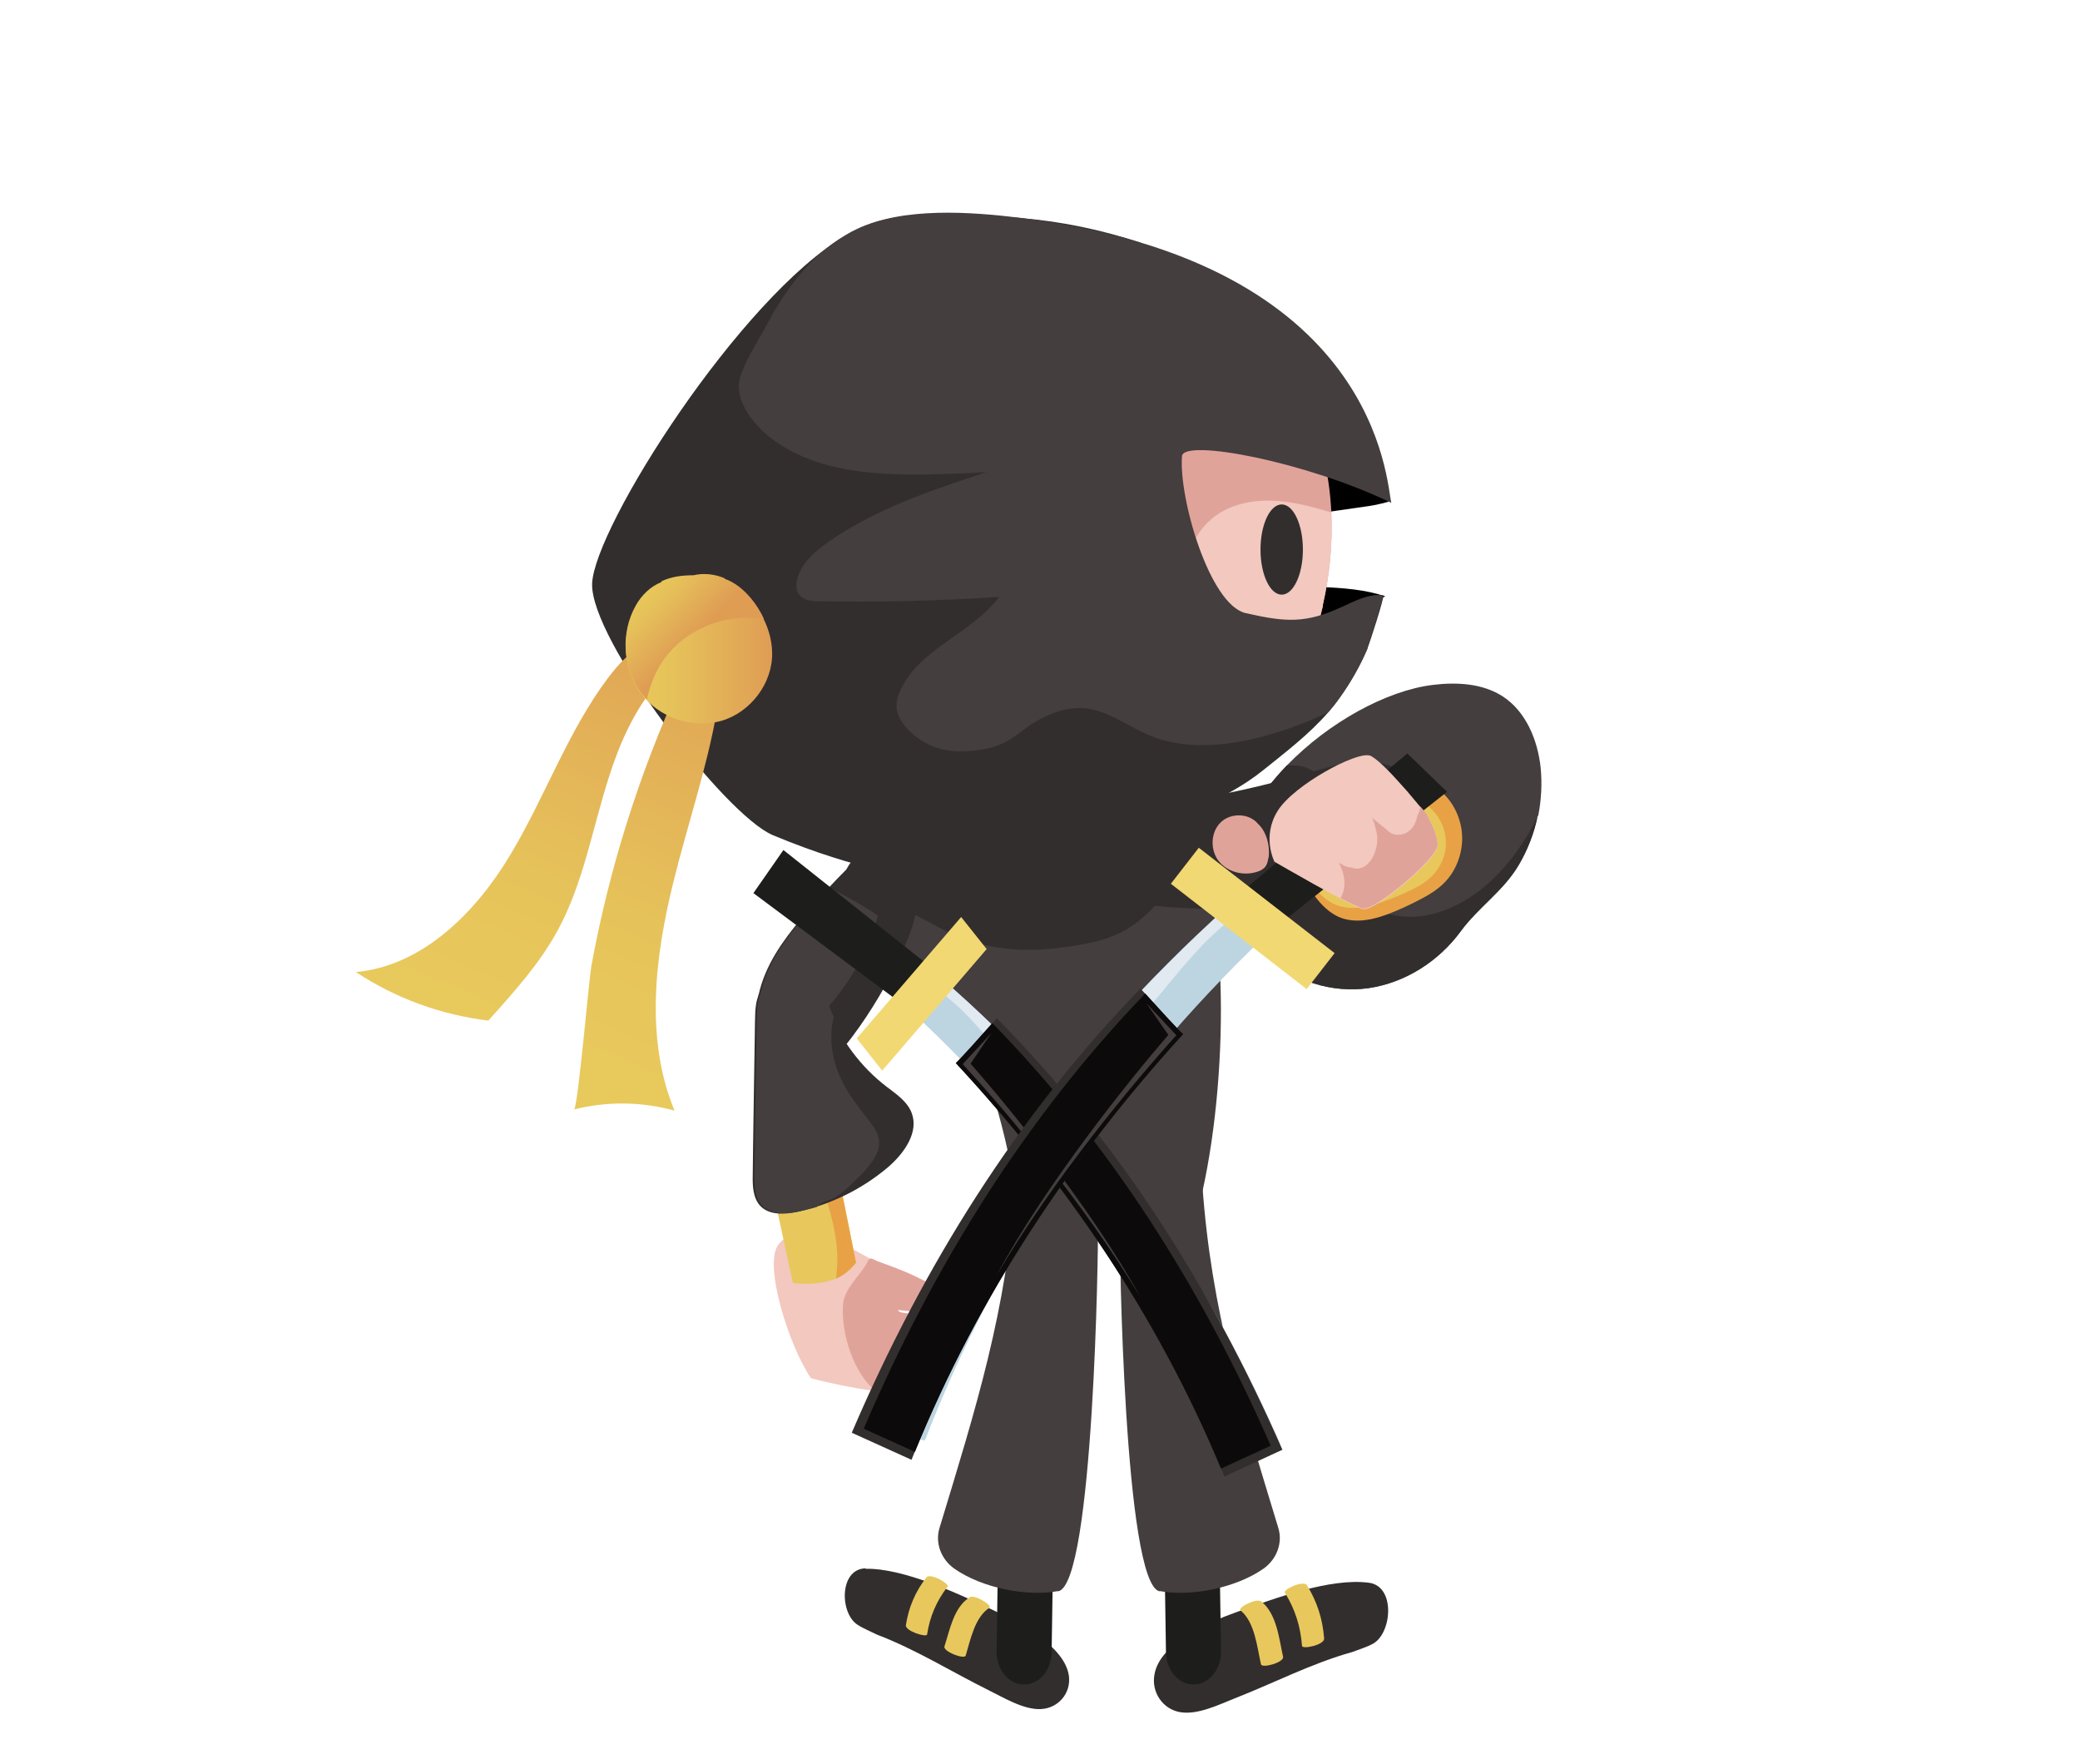 <?xml version="1.0" encoding="UTF-8"?>
<svg id="g" xmlns="http://www.w3.org/2000/svg" xmlns:xlink="http://www.w3.org/1999/xlink" version="1.1" viewBox="0 0 922.1 781.9">
  <!-- Generator: Adobe Illustrator 29.2.1, SVG Export Plug-In . SVG Version: 2.1.0 Build 116)  -->
  <defs>
    <style>
      .st0 {
        fill: #0c0a0a;
      }

      .st1 {
        fill: #e1eaf0;
      }

      .st2 {
        fill: url(#Gradiente_sem_nome);
      }

      .st3 {
        fill: url(#Gradiente_sem_nome_4);
      }

      .st4 {
        fill: url(#Gradiente_sem_nome_2);
      }

      .st5 {
        fill: url(#Gradiente_sem_nome_3);
      }

      .st6 {
        fill: #bdd5e1;
      }

      .st7 {
        fill: #1d1d1b;
      }

      .st8 {
        fill: #332e2e;
      }

      .st9 {
        fill: #e8c85d;
      }

      .st10 {
        fill: #443e3e;
      }

      .st11 {
        fill: #f2d872;
      }

      .st12 {
        fill: #e0a39a;
      }

      .st13 {
        fill: #e8a245;
      }

      .st14 {
        fill: #f2c8bf;
      }
    </style>
    <linearGradient id="Gradiente_sem_nome" data-name="Gradiente sem nome" x1="197" y1="341" x2="279.9" y2="531.2" gradientTransform="translate(0 782) scale(1 -1)" gradientUnits="userSpaceOnUse">
      <stop offset="0" stop-color="#e8c95c"/>
      <stop offset=".3" stop-color="#e6c35a"/>
      <stop offset=".6" stop-color="#e3b358"/>
      <stop offset="1" stop-color="#df9d54"/>
    </linearGradient>
    <linearGradient id="Gradiente_sem_nome_2" data-name="Gradiente sem nome 2" x1="268.1" y1="310.6" x2="351" y2="500.9" gradientTransform="translate(0 782) scale(1 -1)" gradientUnits="userSpaceOnUse">
      <stop offset="0" stop-color="#e8c95c"/>
      <stop offset=".3" stop-color="#e6c35a"/>
      <stop offset=".6" stop-color="#e3b358"/>
      <stop offset="1" stop-color="#df9d54"/>
    </linearGradient>
    <linearGradient id="Gradiente_sem_nome_3" data-name="Gradiente sem nome 3" x1="277.5" y1="494.1" x2="342.3" y2="494.1" gradientTransform="translate(0 782) scale(1 -1)" gradientUnits="userSpaceOnUse">
      <stop offset="0" stop-color="#e8c95c"/>
      <stop offset=".3" stop-color="#e6c35a"/>
      <stop offset=".6" stop-color="#e3b358"/>
      <stop offset="1" stop-color="#df9d54"/>
    </linearGradient>
    <linearGradient id="Gradiente_sem_nome_4" data-name="Gradiente sem nome 4" x1="281.8" y1="521.8" x2="306.3" y2="498.1" gradientTransform="translate(0 782) scale(1 -1)" gradientUnits="userSpaceOnUse">
      <stop offset="0" stop-color="#e8c95c"/>
      <stop offset=".3" stop-color="#e6c35a"/>
      <stop offset=".6" stop-color="#e3b358"/>
      <stop offset="1" stop-color="#df9d54"/>
    </linearGradient>
  </defs>
  <path class="st8" d="M517.8,363.4c-31.1-14-188,0-131.4,45.3,27.5,20.4,65.6,46.7,78.6,126.8,2.5,15.7,54.3,20.5,56.6-17,16.5-61.1,27.3-141.1-3.8-155.1h0Z"/>
  <path class="st10" d="M528.3,376.2c-.8,1.6-1.7,3.2-2.5,4.8-3.7,7.1-7.8,13.8-13.1,19.8-5.4,5.9-11.5,11-19,14-7.8,3.2-16.9,4.5-25.3,5.5-17.5,2.1-34.5,0-50.3-8.2-14.6-7.6-29-15.7-43.7-23.3-1.2,6,2.2,12.8,12,20.6,27.5,20.4,51.4,43,64.6,123,2.8,16.6,77.4,15,79.6,5.8,14-51.9,14.9-136.4-1.5-163.6-.3.5-.5,1-.8,1.5h0Z"/>
  <path class="st10" d="M681.7,361.6c-1.6,7.7-4.4,15-8.4,21.8-6.9,11.7-17.9,18.7-25.8,29.5-9.7,13.2-24.5,22.7-40.7,25.1-16.2,2.3-33.5-2.9-45.1-14.5-26.8-26.8-15-59.6,8.8-84.2,18.5-19.1,44.2-33.2,64.7-35.7,10.6-1.3,22-.7,31,5.1,10.3,6.7,15.5,19.4,16.8,31.6.7,7.1.3,14.4-1.1,21.4h0Z"/>
  <path class="st8" d="M681.7,361.6c-1.6,7.7-4.4,15-8.4,21.8-6.9,11.7-17.9,18.7-25.8,29.5-9.7,13.2-24.5,22.7-40.7,25.1-16.2,2.3-33.5-2.9-45.1-14.5-26.8-26.8-15-59.6,8.8-84.2,1-.1,2.1-.1,3.1,0,3.4.1,6.8,1,9.4,3.2,1.3,1.2,2.3,2.6,3.2,4.2,6.7,12.4,2.2,28.4,7.9,41.3,5.4,12,19.2,18.8,32.3,18.4,13.1-.5,25.4-7.3,35-16.3,8.6-8.2,15.2-17.8,20.4-28.4h0Z"/>
  <path class="st8" d="M383.8,695.2c-12.1.2-11.6,20.9-3,25.4.7.6,7.1,3.6,8,4,17.3,6.6,32.9,16.4,49.4,24.6,6.7,3.3,15.5,8.7,23.1,8.4,7.8-.3,13.4-6.9,12.6-14.4-1.5-13.4-22.5-24.3-33.7-29.5-15.5-7.3-39.5-18.6-56.5-18.3h0Z"/>
  <path class="st9" d="M410.7,699.2c-4.9,6.3-7.9,13.3-9.1,21.2-.4,2.6,9.2,5.6,9.4,4.1,1.2-7.9,4.2-14.9,9.1-21.2,1-1.2-7.7-6.2-9.4-4.1Z"/>
  <path class="st9" d="M429.9,708c-7.1,4.5-8.8,14.4-11.2,21.8-.7,2.3,8.8,5.9,9.4,4.1,2.1-6.9,4-17,10.5-21.2,1.6-1-6.6-6.1-8.7-4.7h0Z"/>
  <path class="st8" d="M606.9,701.6c12.2,1.6,10.1,23.6,1,27.4-.8.6-7.5,3-8.4,3.3-18,5-34.6,13.7-52,20.5-7.1,2.8-16.3,7.4-24.1,6.2-7.9-1.2-13.1-8.9-11.6-16.8,2.5-14.1,24.7-23.4,36.4-27.6,16.3-5.9,41.5-15.3,58.7-13h0Z"/>
  <path class="st9" d="M579.4,702.7c4.5,7.3,7,15.1,7.6,23.6.2,2.9-9.7,4.9-9.8,3.3-.6-8.5-3.1-16.4-7.6-23.6-.9-1.4,8.3-5.7,9.8-3.3Z"/>
  <path class="st9" d="M559.2,709.9c6.8,5.6,7.8,16.3,9.6,24.5.6,2.5-9.4,5.3-9.8,3.3-1.7-7.5-2.7-18.6-9-23.8-1.6-1.3,7.1-5.7,9.2-4Z"/>
  <path class="st14" d="M363.8,548.7c4.4,0,13.3,4.3,21.3,8.9,7.8,4.5,14.7,9.3,15.9,10.4,1.3,1.3,2.6,2.7,3.4,4.4.8,1.7.9,3.8,0,5.5-1.2,2.1-3.7,2.9-6.2,2.9.5,1,1.1,2.1,1.6,3.1,3.4,7.1,8,17.8,6.9,25.8-1,7.5-8.2,7.1-14.2,7.1-1.2,0-2.5,0-4-.2-11-1.1-28.8-5.5-29-5.7-9.7-14.2-21.1-50.1-14.5-59.1,4.3-5.8,11.5-5.7,18.8-3.1h0Z"/>
  <path class="st12" d="M385.4,558.1c.1,0,.2-.1.4-.2.8-.2,2.6.9,3.3,1.2,2.2.8,4.4,1.6,6.5,2.4,4.3,1.6,8.6,3.4,12.7,5.5,2.9,1.4,5.7,3,8.1,5.2.7.6,1.3,1.4,1.4,2.3,0,.7-.3,1.4-.7,2-1,1.5-2.5,2.8-4.1,3.5-1,.4-2,.7-3,.9-4.1.8-7.9.3-12-.3,0,1.5,4.9,1.5,6.3,1.9,4,1.1,7.9,3,10.6,6.3,4,5,4,11.8,2.7,17.8-1.5,7.4-18.9,10.7-24.9,10.7-1.2,0-2.5,0-4-.2-10.3-8.2-15.8-25.6-15-38.6.5-7.3,7.3-12.6,10.6-18.6.3-.5.5-1.3,1-1.7h0Z"/>
  <path class="st9" d="M351.5,568.7c6.1.7,11.9.6,18.2-1.6,4.4-1.5,7.2-4.3,9.8-7.4l-7.6-37.9-29.7,4,9.3,42.9h0Z"/>
  <path class="st13" d="M365.3,528.1c2.6,8.6,5.2,17.4,5.8,26.4.3,4.1,0,8.2-.5,12.3,3.8-1.6,6.4-4.1,8.9-7l-7.6-37.9-8.2,1.1c.6,1.7,1.1,3.5,1.7,5.1h0Z"/>
  <path class="st8" d="M337,534.5c-3.2-3.5-3.4-8.8-3.3-13.5,0-5.9,1-68.1,1-68.3.1-11.8,1.7-14.4,11.1-21.3,13.6-5.5,17.2,2.1,20.9,14.3.3.8.6,1.6.9,2.4,5.3,13.1,14.1,24.9,25.3,33.5,4.3,3.3,9.2,6.5,11.2,11.6,3.4,8.6-3.2,17.9-10.2,24-11.6,9.9-25.7,16.8-40.5,20-5.7,1.2-12.5,1.5-16.4-2.7h0Z"/>
  <path class="st8" d="M364,473.8c-3.7,2.5-7.6,3.9-11.6,3.6-6.2-.4-11.7-5.3-14.6-12.3-2.9-7-3.3-15.8-1.5-24.1,2.9-13.2,10.7-23.9,18.5-33.3,6.9-8.3,14.2-16.1,21.6-23.5,4.6-3.4,9.7-5.5,14.7-6.3,2.6-.4,5.2-.4,7.5.7,5.8,2.6,8.6,11.3,8.2,19.7-.4,8.4-3.5,16.5-7,24-6.1,13.4-13.5,25.9-21.8,37-4.1,5.5-8.9,11-14.1,14.4h0Z"/>
  <path class="st10" d="M366.2,532.4c5.2-1.3,9.1-5.4,12.8-9,3.4-3.2,7-6.9,9.2-11.1,3.8-7,0-11.9-4.7-17.8-6.5-8.3-12.2-16.4-14.2-27-1.1-5.7-1-11.4.3-16.7-.4-1-.9-1.9-1.2-2.9-.3-.8-.6-1.6-.9-2.4-3.7-12.3-7.3-19.8-20.9-14.3-9.5,6.8-11,9.4-11.1,21.3,0,.2-.9,62.3-1,68.3,0,4.8,0,10,3.3,13.5,4,4.2,10.7,3.9,16.4,2.7,2.6-.6,5.3-1.2,7.9-2,1.1-1.2,2.4-2.1,4.1-2.5h0Z"/>
  <path class="st10" d="M367.8,393.7c-4.2,4.5-8.2,9-12.2,13.8-7.9,9.4-15.7,20.1-18.5,33.3-1.8,8.2-1.4,17.1,1.5,24.1.3.7.6,1.3.9,1.9,3-1.3,5.9-2.8,8.8-4.4,9.6-5.7,17.4-13.6,24.1-22.5,7.9-10.5,13.4-21.9,16.8-34-6.7-4.6-13.9-8.6-21.3-12.2h0Z"/>
  <path d="M614,264.4c-3.8,1.9-7.9,3.3-12,4.7-46.1,15.9-93.4,32.1-141.5,36.9h7.9c-16.9,1.4-33.8,2-50.4,1.8-5.9,0-12.6-.7-14.6-4.3-1.2-2.2-.2-5.1,1.6-7.5,3.8-5.1,10.8-8.9,17.8-12,23.7-10.6,50.2-16.3,76.2-19.8,29.1-3.9,58.3-5.2,86.5-4,10,.4,20,1.2,28.5,4.1h0Z"/>
  <path class="st8" d="M578,343.2c8.9-2.6,17.9-5.4,26.6-5.6s17.2,2.8,22.1,10.4c2.1,3.2,3.5,7.5,2.7,12.2-.8,5.1-3.9,9.7-6.9,13.9-8.5,11.5-18.9,22-30.2,26.2-6.5,2.4-12.9,2.6-19.3,2.7-16.2.3-32.3.3-48.2-.5-7.3-.4-14.7-.9-21.6-2.7-3.1-.8-6.3-1.9-8.4-4.6-4.1-5.2-2.9-15.2,1.4-22.5,8.7-14.7,21.6-16.5,33.2-18.4,16.2-2.7,32.4-6.4,48.6-11.1h0Z"/>
  <path class="st13" d="M575.8,379.9c.7,6.8,3.7,13.2,7.9,18.4,2.7,3.4,6,6.5,9.9,8.2,7.8,3.3,16.6.9,24.5-2.4,3.8-1.6,7.5-3.3,11.1-5.2,3.9-2,7.8-4.3,11-7.5,5.1-5.1,8.1-12.6,8-20.1s-3.3-14.8-8.6-19.8c-3-2.8-6.6-4.8-10.4-6.2-7.5-2.6-15.7-2.3-23.3-.1-7.6,2.1-14.7,6.1-21.3,10.6-6.5,4.4-9.7,16.3-8.9,24.1h0Z"/>
  <path class="st9" d="M576.7,380.1c.6,5.4,3.3,10.5,7,14.6,2.4,2.7,5.3,5.1,8.8,6.5,6.9,2.6,14.8.7,21.7-1.9,3.4-1.2,6.7-2.6,9.9-4.1,3.5-1.6,7-3.4,9.8-6,4.6-4.1,7.2-10,7.1-15.9s-2.9-11.8-7.6-15.7c-2.6-2.2-5.8-3.9-9.2-4.9-6.6-2.1-13.9-1.8-20.7-.1-6.8,1.7-13,4.8-18.9,8.4-5.8,3.5-8.6,13-7.9,19.1h0Z"/>
  <path class="st12" d="M562.3,380.2c-.2,1.4-.5,2.8-1.3,3.9-.9,1.2-2.4,2-3.9,2.4-6,1.9-13.1,0-16.9-4.9-3.8-5-3.5-12.8,1-17.1,4.4-4.3,12.6-4.1,16.5.7,3.8,3.5,5.4,9.7,4.7,15.1Z"/>
  <path class="st7" d="M529.1,746.7c-6.7,0-12.1-6.3-12.2-14.2l-1.7-110.4c-.1-8,5.3-14.6,12-14.7h.2c6.7,0,12.1,6.3,12.2,14.2l1.7,110.4c.1,8-5.3,14.6-12,14.7h-.2Z"/>
  <path class="st10" d="M514.2,705.3c13.4,2.5,33.5-1.2,46-10,5.9-4.2,8.5-11.5,6.5-18-16.1-53-29.8-96.1-33.7-152.5-1.6-23.2-35.4,3.1-36.5,20.6-.3,5.1,1.8,157,17.6,160h0Z"/>
  <path class="st7" d="M454,746.7c6.7,0,12.1-6.3,12.2-14.2l1.7-110.4c.1-8-5.3-14.6-12-14.7h-.2c-6.7,0-12.1,6.3-12.2,14.2l-1.7,110.4c-.1,8,5.3,14.6,12,14.7h.2Z"/>
  <path class="st10" d="M469,705.3c-13.4,2.5-33.5-1.2-46-10-5.9-4.2-8.5-11.5-6.5-18,16.1-53,29.8-96.1,33.7-152.5,1.6-23.2,35.4,3.1,36.5,20.6.3,5.1-1.8,157-17.6,160h0Z"/>
  <polygon class="st7" points="557.1 417.6 641.5 351 623.9 334 548.3 397.1 557.1 417.6"/>
  <path class="st6" d="M380.3,631.2l29.7,7.4c31.9-82.6,83.5-159.4,150.8-223.6l-16-13.7c-74,66.6-128.4,143.5-164.6,229.9Z"/>
  <path class="st1" d="M380.3,631.2l7.2,1.8c13.8-18.6,19.8-41.9,30.4-62,5.7-10.9,12.4-21.5,19.7-31.6,8.3-11.5,14.7-23.7,22-35.6,15-24.8,37.8-42.6,56.2-64.9,10.2-12.4,20.6-25.3,33.6-33.8l-4.4-3.8c-74,66.6-128.4,143.5-164.6,229.9h0Z"/>
  <rect class="st11" x="545.3" y="369.1" width="20.2" height="76.2" transform="translate(-106.8 596.4) rotate(-52.2)"/>
  <path class="st14" d="M607,334.8c2.7.8,8.6,6.7,13.9,12.7.9,1,1.9,2.1,2.8,3.1h0c4.7,5.5,8.6,10.3,8.6,10.3,0,0,.4.6.9,1.7,1.5,2.7,4.1,8.2,4.2,12.3,0,5.7-27.9,29.4-33.2,28.1-5.3-1.3-39.2-21-39.2-21,0,0-5.8-11.2,1.5-22.7,7.3-11.5,34.7-26.1,40.5-24.4h0Z"/>
  <path class="st12" d="M633.3,362.5c-.6-1-.9-1.7-.9-1.7,0,0-1-1.3-2.7-3.3,0,.2,0,.5-.1.7-.2,1.1-.6,2.2-1.2,3.2-.2.9-.4,1.7-.7,2.5l-.2.5c-1.7,4.9-7.7,7.5-11.9,4.2-.5-.4-.9-.8-1.3-1.2-.8-.6-1.6-1.3-2.4-1.9-1.2-1-2.4-2-3.6-3,.7,1.7,1.3,3.4,1.6,5.1.9,2.8.9,6,0,8.9-1.1,4.7-5.2,10.1-10.7,8.1-.1,0-.2,0-.3-.1h0c-.7,0-1.4-.2-2.2-.4-.7-.2-1.3-.6-1.9-1-.4-.2-.9-.4-1.3-.7,2.7,4.9,3.6,10.8.8,15.7,4.6,2.4,8.3,4.2,9.8,4.6,5.3,1.3,33.3-22.5,33.2-28.1,0-4.1-2.7-9.6-4.2-12.3h0Z"/>
  <path d="M616.4,222.1c-4.1,1.4-8.5,2.1-12.8,2.7-48.5,7-98.2,13.9-146.2,4.2l7.7,2.6c-16.8-3.7-33.4-8.6-49.5-14.7-5.7-2.1-12.1-5.3-13.2-11.3-.7-3.6.9-7.4,3.2-10.3,4.9-6.1,12.5-9.1,20-11.2,25.5-7.1,52.6-6.1,78.7-2.1,29.3,4.5,58,12.7,85.2,24.3,9.6,4.1,19.2,8.7,26.9,15.8h0Z"/>
  <path class="st12" d="M586.5,268.4c-2.8,12.1-6.9,24.2-14.5,34.1-4.7,6.2-10.5,11.3-16.8,16-2.8,2.1-5.6,4.1-8.5,6-14.3,9.7-29.9,18.8-47.1,20.6-26.6,2.9-52-12.1-71.8-30-9.4-8.5-18.1-17.9-25-28.6-15.9-24.6-21.2-56.1-13.1-84.2,8.1-28.1,30-52.2,57.7-61.9,14.3-5,29.7-6.2,44.8-5.9,7.1.1,14.1.6,21.2,1.4,3.2.4,6.5,1.1,9.7,1.4,3.1.3,6,0,9.1.7,14.2,3.2,28,11.5,36,23.8,10.4,16,17.7,32.1,20.6,51.1.7,4.7,1.2,9.5,1.4,14.3.6,13.8-.7,27.7-3.8,41.2h0Z"/>
  <path class="st14" d="M586.5,268.4c-2.8,12.1-6.9,24.2-14.5,34.1-4.7,6.2-10.5,11.3-16.8,16-3.9-1.2-7.7-2.7-11.4-4.7-4-2.1-7.7-4.7-10.7-8.1-4.6-5.2-7.2-12-8.7-18.8-1.8-8.6-1.9-17.6-.9-26.4,1.3-11.2,4.8-22.9,13.4-30.3,7-6.1,16.6-8.4,25.8-8.3,9.3.1,18.3,2.5,27.2,5.2,0,0,.2,0,.3,0,.6,13.8-.7,27.7-3.8,41.2h0Z"/>
  <ellipse class="st8" cx="568.2" cy="243.6" rx="9.4" ry="20"/>
  <path class="st8" d="M613.3,263.9c-6.2-.7-12.2,2.4-17.8,5-16.4,7.6-35,12.2-52.7,8.2-16.1-3.6-37-18.7-35.4-37.2,1.6-19,9.5-41,24.7-52.8,11.9-9.4,19.4-22.9,35.8-23.5.3,0,.7,0,1,0-19.9-20.1-40.8-39.2-63.5-56.1-17-5.6-34.6-9.3-52.5-10.8-22.1-1.8-52.1-5.1-73,5-1.7.8-3.4,1.7-5,2.7-46.9,27.4-111.5,129.4-112.4,154.3-.9,24.6,58.7,102.5,80.1,111.5,38.8,16.2,63.3,18.4,63.3,18.4l73.9-12.1c5.4-1.7,10.7-3.5,16-5.3,21.6-7.5,46.2-15.3,64.2-29.8,10.2-8.2,20.2-15.8,28.7-25.5,1.7-2,3.4-4,4.9-6.2,5-6.9,9.2-14.4,12.6-22.2.8-1.9,7.8-23.4,7-23.5h0Z"/>
  <path class="st10" d="M606.3,287.4c-3.3,7.8-7.6,15.3-12.6,22.2-1.6,2.2-3.2,4.2-4.9,6.2-29.3,13.6-58.9,19.4-80.6,9.6-9.3-4.2-17.9-10.8-28-11.5-9.2-.6-19.2,4-26.4,9.6-7.1,5.5-11.9,8.1-21.5,9.2-4.5.5-9.1.6-13.5-.3-6.5-1.3-12.5-4.8-16.9-9.7-2.2-2.5-4-5.4-4.4-8.7-.3-2.8.5-5.6,1.7-8.1,8.4-18.5,31.7-25,43.7-41.3-26.9,1.8-53.9,2.4-80.9,1.9-5.9-.1-9.3-2.6-8.9-7.6,0-.8.2-1.7.5-2.7,1.8-6.6,7.4-11.5,13-15.5,21.1-15,46.1-23.3,70.7-31.4-7.2.4-14.3.7-21.5.9-26.1.7-54.3-.4-74.8-16.6-7-5.5-15.8-16.5-12.9-26.2,2.2-7.6,8.1-16.4,11.9-23.6,8.3-15.6,19.4-30.5,34.7-39.5,1.6-1,3.3-1.9,5-2.7,20.9-10,50.9-7.7,73-5,158.9,20,161.8,117.3,164.1,126.3-37.6-18.2-92.1-28.6-92.8-20.7-1.5,18.5,12.2,66,28.3,69.6,17.7,4,26.5,4.7,42.9-2.9,5.7-2.6,11.6-5.7,17.8-5,.8,0-6.2,21.6-7,23.5h0Z"/>
  <path class="st2" d="M289,283.7c-8.1,3.3-14.3,10-19.6,17-17.8,23.8-27.8,52.6-43.1,78.1-15.3,25.6-38.8,49.3-68.5,52.1,17.5,11.6,37.8,19,58.7,21.5,11.3-12.6,22.8-25.3,30.8-40.1,11.4-21,15.3-45,22.6-67.7,4.7-14.9,11.3-29.9,21.6-41.9,2.9-3.4,15.9-11.5,15.9-16,0-7.3-13.9-4.9-18.4-3.1h0Z"/>
  <path class="st4" d="M298.6,390.7c-8.3,33.4-12.7,69.7.4,101.6-14.5-4-30-4.2-44.5-.5,1.6-.4,6.6-57.4,7.6-63.2,3.9-21.6,9.2-42.9,15.8-63.9,6.7-21.3,14.7-42.1,24-62.4,10.8-23.5,18.8-3.2,15.9,12.9-4.5,25.6-13,50.3-19.2,75.5h0Z"/>
  <path class="st5" d="M342.3,289.3c.3,13.5-9.5,26.4-22.4,30.2-12.9,3.8-27.9-1.4-35.9-12.3-8-10.9-8.7-26.4-2.1-38.2,2.6-4.6,6.8-8.8,11.6-10.5-.1,0-.2-.1-.4-.2,4.4-2.3,9.4-2.8,14.4-2.8,4.7-1.1,9.8-.5,14.2,1.5h-.5c2.3.8,4.5,2,6.7,3.7,3.9,3.1,7,7,9.4,11.3,3,5.3,4.9,11.2,5,17.2h0Z"/>
  <path class="st3" d="M294.8,291.6c6-8,14.9-13.6,24.4-16.2,6.6-1.8,13-1.8,19.4-1.1-.4-1-.9-1.9-1.4-2.8-2.4-4.3-5.5-8.2-9.4-11.3-2.2-1.7-4.4-2.9-6.7-3.7h.5c-4.4-2-9.5-2.6-14.2-1.5-5,0-10,.6-14.4,2.8.1,0,.2.1.4.2-4.8,1.7-9.1,5.9-11.6,10.5-6.6,11.7-5.9,27.3,2.1,38.2.9,1.2,1.8,2.3,2.9,3.3,1.5-6.8,4.1-13.2,8-18.4h0Z"/>
  <polygon class="st7" points="407.9 451 334 395.9 347.3 376.8 413.8 429.6 407.9 451"/>
  <path class="st6" d="M567.5,639.8l-24,11.1c-31.8-77.7-79.3-147.1-139-202.1l12.2-15.6c65.3,56.5,115.2,125.7,150.7,206.6h0Z"/>
  <path class="st1" d="M567.5,639.8l-5.8,2.7c-12.6-16.7-19.1-38.9-29.1-57.5-5.4-10.1-11.6-19.7-18.3-28.8-7.6-10.3-13.7-21.5-20.5-32.5-14-22.6-34-37.3-50.5-57-9.2-11-18.6-22.4-29.9-29.2l3.4-4.3c65.3,56.5,115.2,125.7,150.7,206.6h0Z"/>
  <polygon class="st11" points="379.8 460.3 426.1 406.5 437.4 420.7 391.1 474.6 379.8 460.3"/>
  <path class="st8" d="M568.6,642.6l-25.8,11.9c-.5-1.2-.9-2.3-1.4-3.4-28.3-67.9-69-127.4-117.6-179.8,2.3-2.1,11.8-12.7,16.2-17.7.9-1,1.5-1.7,1.9-2.2,53.6,54.2,95,119,126.6,191.2h0Z"/>
  <path class="st0" d="M563.4,640.8l-22.1,10.2c-28.3-67.9-69-127.4-117.6-179.8,2.3-2.1,11.8-12.7,16.2-17.7,52.1,53.3,92.5,116.7,123.4,187.3h0Z"/>
  <path class="st10" d="M430.2,471.6l9.4-13.8-12.8,13.9c19,20.7,53.6,61.3,78.8,103.4-21.8-39.9-59.3-85.4-75.3-103.6h0Z"/>
  <path class="st8" d="M377.6,635.1l26.5,12c.5-1.2.9-2.4,1.4-3.5,28.4-69.7,69.6-131.1,118.9-185.2-2.4-2.1-12.2-12.9-16.8-18-.9-1-1.6-1.7-2-2.2-54.4,56-96.2,122.7-128,196.9h0Z"/>
  <path class="st0" d="M382.9,633.3l22.7,10.3c28.4-69.7,69.6-131.1,118.9-185.2-2.4-2.1-12.2-12.9-16.8-18-52.9,55-93.7,120.4-124.8,192.9h0Z"/>
  <path class="st10" d="M517.9,458.7l-9.7-14,13.3,14.2c-19.3,21.4-54.3,63.3-79.8,106.6,22-41,60-88,76.2-106.7h0Z"/>
</svg>